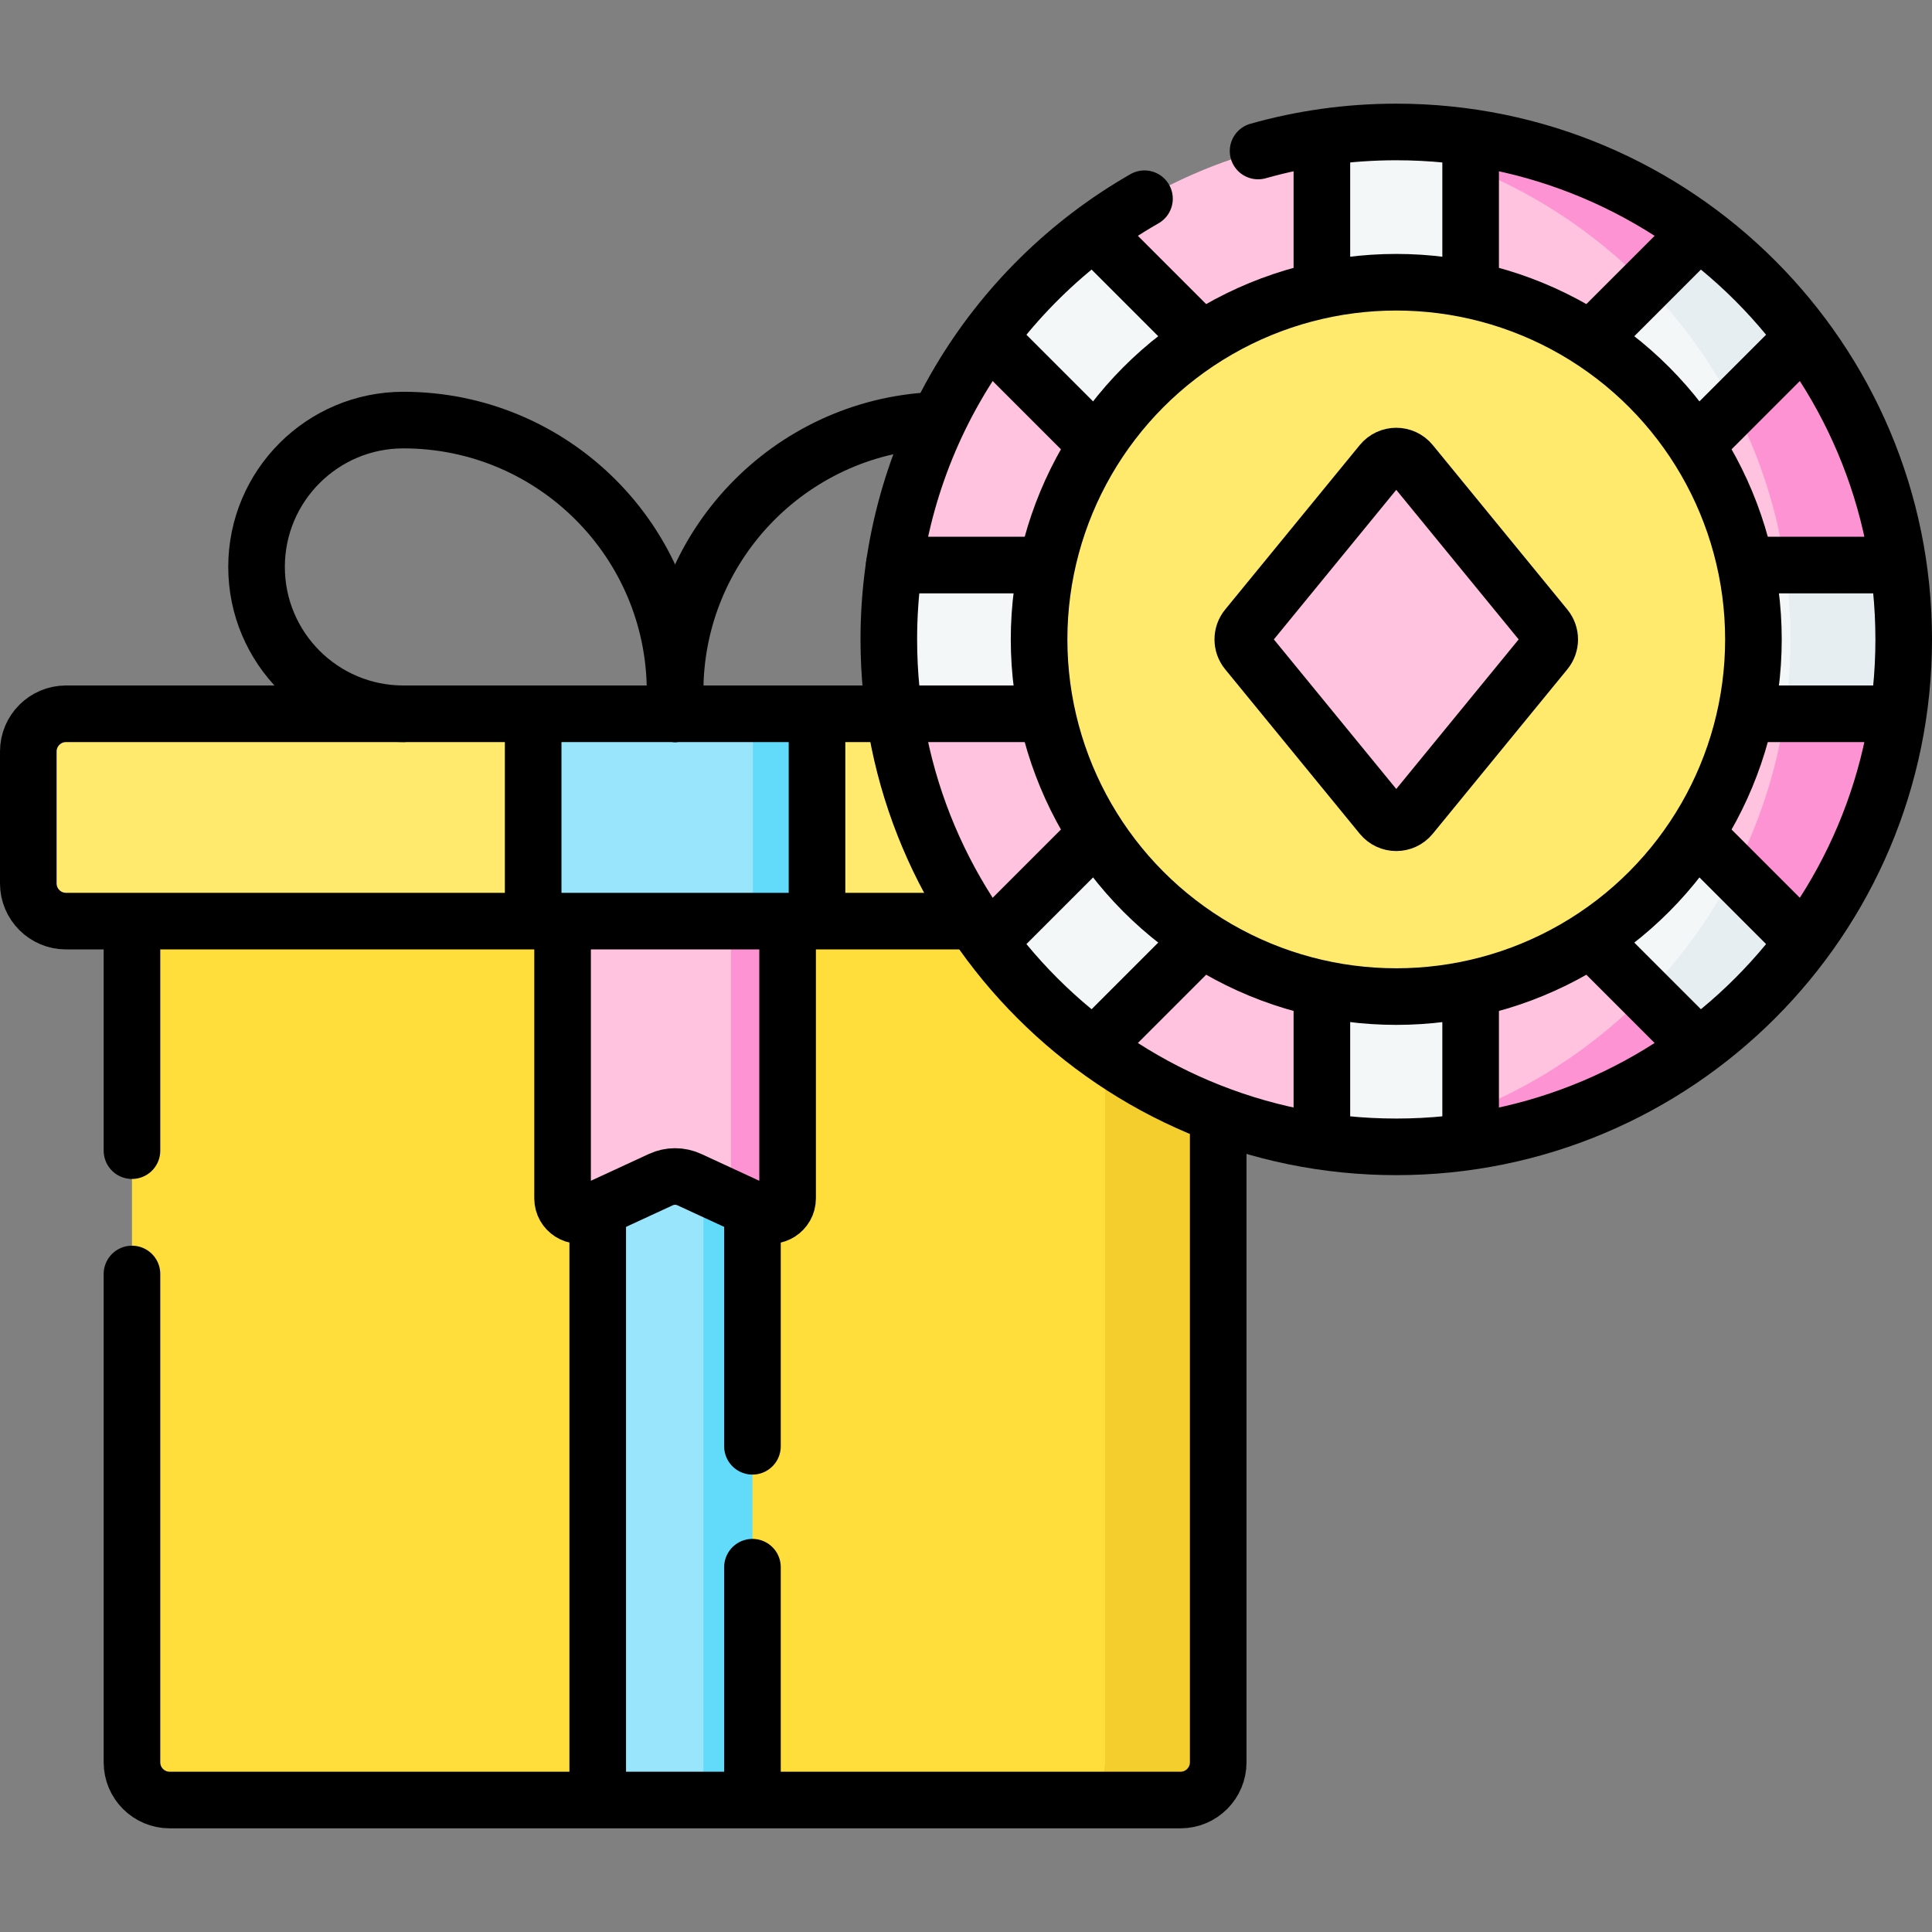 <?xml version="1.0" encoding="UTF-8"?>
<svg xmlns="http://www.w3.org/2000/svg" xmlns:xlink="http://www.w3.org/1999/xlink" version="1.1" id="Capa_1" x="0px" y="0px" viewBox="0 0 512 512" style="enable-background:new 0 0 512 512;" xml:space="preserve" width="512" height="512">
<rect x="0" y="0" width="512" height="512" fill="#808080" stroke="none"/>
<g>
	<g>
		<path style="fill:#FFDE3B;" d="M312.839,224.107l-277.866,20v222.921c0,5.523,4.477,10,10,10h113.43l22.214-10.108l18.792,10.108&#10;&#9;&#9;&#9;h103.43c5.523,0,10-4.477,10-10V224.107z"/>
		<path style="fill:#F4CE2C;" d="M292.839,224.107v242.921c0,5.523-4.477,10-10,10h30c5.523,0,10-4.477,10-10V244.107&#10;&#9;&#9;&#9;L292.839,224.107z"/>
		<polygon style="fill:#99E6FC;" points="186.409,477.027 158.403,477.027 158.403,306.557 196.409,296.557 &#9;&#9;"/>
		<path style="fill:#FFEA6E;" d="M340.312,189.161H216.516L178.906,198l-37.61-8.838H17.5c-5.523,0-10,4.477-10,10v34.945&#10;&#9;&#9;&#9;c0,5.523,4.477,10,10,10h123.796l37.61-18.404l37.609,18.404h123.796c5.523,0,10-4.477,10-10v-34.945&#10;&#9;&#9;&#9;C350.312,193.639,345.835,189.161,340.312,189.161z"/>
		<rect x="186.409" y="306.557" style="fill:#62DBFB;" width="13" height="170.47"/>
		<path style="fill:#FFC2DF;" d="M494.5,169.45c0,74.27-50.208,132.477-124.477,132.477c-6.696,0-13.278,1.511-19.712,0.566&#10;&#9;&#9;&#9;c-22.414-3.292-43.031-12.114-60.419-25.036c-5.871-4.363-5.233-13.538-10.313-18.781c-4.091-4.222-14.05-4.367-17.564-9.095&#10;&#9;&#9;&#9;c-12.922-17.388-21.744-38.005-25.036-60.419c-0.945-6.434,8.566-13.016,8.566-19.712c0-6.696-9.511-13.278-8.566-19.712&#10;&#9;&#9;&#9;c3.292-22.414,12.114-43.031,25.036-60.419c3.926-5.283,12.921-4.117,17.563-8.764c4.672-4.677,4.996-15.161,10.313-19.112&#10;&#9;&#9;&#9;c17.388-12.922,38.005-21.744,60.419-25.036c6.434-0.945,13.016-0.434,19.712-0.434C444.293,35.973,494.5,95.18,494.5,169.45z"/>
		<path style="fill:#FE93D3;" d="M370.023,35.973c-5.071,0-10.074,0.291-15,0.837c12.131,1.347,23.776,3.307,34.714,7.661&#10;&#9;&#9;&#9;C439.398,64.239,474.5,112.742,474.5,169.45s-35.102,105.211-84.763,124.979c-10.938,4.354-22.583,5.314-34.714,6.661&#10;&#9;&#9;&#9;c4.926,0.547,9.929,0.837,15,0.837c6.696,0,13.278,1.511,19.712,0.565c22.414-3.292,43.03-12.114,60.419-25.036&#10;&#9;&#9;&#9;c5.464-4.061,5.837-15.256,10.62-20.082c4.494-4.535,13.441-2.659,17.257-7.794c12.922-17.388,21.744-38.005,25.036-60.419&#10;&#9;&#9;&#9;c0.945-6.434-8.565-13.016-8.565-19.712c0-6.696,9.511-13.278,8.566-19.712c-3.292-22.414-12.114-43.031-25.036-60.419&#10;&#9;&#9;&#9;c-4.061-5.464-10.911-6.022-15.737-10.804c-4.535-4.494-7.004-13.256-12.139-17.072c-17.388-12.922-38.005-21.744-60.419-25.036&#10;&#9;&#9;&#9;C383.301,35.462,376.719,35.973,370.023,35.973z"/>
		<path style="fill:#F3F7F8;" d="M470.513,89.843c-7.877-10.6-9.403-13.368-20.002-21.244l-14.348,6.836l-46.429,46.429V44.471&#10;&#9;&#9;&#9;l-0.889-7.064c-6.434-0.945-12.125-1.434-18.822-1.434c-5.023,0-9.979-0.721-14.858-0.182c-1.626,0.18-3.244,0.388-4.853,0.624&#10;&#9;&#9;&#9;v85.449l-60.417-60.417c-10.599,7.877-19.999,17.276-27.875,27.875l60.417,60.418h-85.449c-0.945,6.434-1.442,13.014-1.442,19.711&#10;&#9;&#9;&#9;c0,6.697,0.497,13.277,1.442,19.711h85.449l-60.417,60.417c7.877,10.599,17.276,19.999,27.875,27.875l60.418-60.417v85.45&#10;&#9;&#9;&#9;c1.564,0.23,3.137,0.433,4.718,0.609c4.922,0.548,9.924-0.167,14.993-0.167c6.697,0,9.283-1.716,15.718-2.661l3.993-5.837v-77.393&#10;&#9;&#9;&#9;l46.429,46.429l14.792,8.04c10.599-7.877,13.014-10.537,20.891-21.137l-12.292-19.263l-41.945-41.944h55.451l21.44-5.278&#10;&#9;&#9;&#9;c0.945-6.434,0-7.737,0-14.433c0-6.697-2.3-5.92-3.245-12.354l-18.195-7.357h-55.451l41.945-41.945L470.513,89.843z"/>
		<g>
			<g>
				<path style="fill:#E6EEF2;" d="M450.151,61.447l-13.988,13.988c9.312,9.52,17.218,20.419,23.391,32.36l18.473-18.473&#10;&#9;&#9;&#9;&#9;&#9;C470.15,78.723,460.75,69.323,450.151,61.447z"/>
				<path style="fill:#E6EEF2;" d="M355.032,35.808c-0.003,0-0.006,0.002-0.009,0.002c12.132,1.347,23.772,4.315,34.711,8.669&#10;&#9;&#9;&#9;&#9;&#9;v-8.064c-6.434-0.945-13.014-1.442-19.711-1.442C364.954,34.973,359.954,35.26,355.032,35.808z"/>
				<path style="fill:#E6EEF2;" d="M389.733,302.486v-8.064c-10.938,4.354-22.579,7.322-34.711,8.669&#10;&#9;&#9;&#9;&#9;&#9;c0.002,0,0.005,0.002,0.007,0.002c4.923,0.548,9.924,0.835,14.993,0.835C376.719,303.928,383.299,303.431,389.733,302.486z"/>
				<path style="fill:#E6EEF2;" d="M504.5,169.45c0-6.697-0.497-13.277-1.442-19.711H473.06c0.945,6.434,1.44,13.014,1.44,19.711&#10;&#9;&#9;&#9;&#9;&#9;c0,6.697-0.495,13.277-1.44,19.711h29.998C504.003,182.727,504.5,176.147,504.5,169.45z"/>
				<path style="fill:#E6EEF2;" d="M436.163,263.465l13.988,13.988c10.599-7.877,19.999-17.276,27.875-27.875l-18.473-18.473&#10;&#9;&#9;&#9;&#9;&#9;C453.38,243.047,445.475,253.946,436.163,263.465z"/>
			</g>
		</g>
		<circle style="fill:#FFEA6E;" cx="370.023" cy="169.45" r="94.655"/>
		<path style="fill:#FFC2DF;" d="M366.153,216.201l-35.669-43.584c-1.507-1.842-1.507-4.491,0-6.333l35.669-43.584&#10;&#9;&#9;&#9;c2-2.445,5.738-2.445,7.739,0l35.669,43.584c1.507,1.842,1.507,4.491,0,6.333l-35.669,43.584&#10;&#9;&#9;&#9;C371.892,218.646,368.154,218.646,366.153,216.201z"/>
		<polygon style="fill:#99E6FC;" points="199.516,244.107 141.296,244.107 141.296,189.161 199.516,189.161 209.516,218.035 &#9;&#9;"/>
		<rect x="199.516" y="189.161" style="fill:#62DBFB;" width="17" height="54.945"/>
		<path style="fill:#FFC2DF;" d="M149.09,244.107h44.631l4.778,13.847l5.539,54.633c0,3.3-7.33,6.506-10.326,5.121l-11.014-5.091&#10;&#9;&#9;&#9;c-2.406-1.112-5.18-1.112-7.586,0l-19.606,9.063c-2.995,1.385-6.416-0.803-6.416-4.103V244.107z"/>
		<g>
			<path style="fill:#FE93D3;" d="M193.721,244.107v73.471c0,0.045-0.007,0.087-0.008,0.131l8.592,3.972&#10;&#9;&#9;&#9;&#9;c2.995,1.385,6.416-0.803,6.416-4.103v-73.471H193.721z"/>
		</g>
		<path style="fill:none;stroke:#000000;stroke-width:15;stroke-linecap:round;stroke-linejoin:round;stroke-miterlimit:10;" d="&#10;&#9;&#9;&#9;M289.823,150.244"/>
	</g>
	<g>
		
			<circle style="fill:none;stroke:#000000;stroke-width:15;stroke-linecap:round;stroke-linejoin:round;stroke-miterlimit:10;" cx="370.022" cy="169.45" r="94.655"/>
		<path style="fill:none;stroke:#000000;stroke-width:15;stroke-linecap:round;stroke-linejoin:round;stroke-miterlimit:10;" d="&#10;&#9;&#9;&#9;M366.153,216.201l-35.669-43.584c-1.508-1.842-1.508-4.491,0-6.333l35.669-43.584c2.001-2.445,5.738-2.445,7.739,0l35.669,43.584&#10;&#9;&#9;&#9;c1.507,1.842,1.507,4.491,0,6.333l-35.669,43.584C371.891,218.646,368.154,218.646,366.153,216.201z"/>
		
			<line style="fill:none;stroke:#000000;stroke-width:15;stroke-linecap:round;stroke-linejoin:round;stroke-miterlimit:10;" x1="350.312" y1="263.195" x2="350.312" y2="301.597"/>
		
			<line style="fill:none;stroke:#000000;stroke-width:15;stroke-linecap:round;stroke-linejoin:round;stroke-miterlimit:10;" x1="290.791" y1="276.557" x2="318.042" y2="249.306"/>
		
			<line style="fill:none;stroke:#000000;stroke-width:15;stroke-linecap:round;stroke-linejoin:round;stroke-miterlimit:10;" x1="290.451" y1="221.146" x2="262.915" y2="248.682"/>
		
			<polyline style="fill:none;stroke:#000000;stroke-width:15;stroke-linecap:round;stroke-linejoin:round;stroke-miterlimit:10;" points="&#10;&#9;&#9;&#9;236.987,189.161 237.779,189.161 276.455,189.161 &#9;&#9;"/>
		
			<polyline style="fill:none;stroke:#000000;stroke-width:15;stroke-linecap:round;stroke-linejoin:round;stroke-miterlimit:10;" points="&#10;&#9;&#9;&#9;276.668,149.74 237.674,149.74 236.987,149.74 &#9;&#9;"/>
		
			<line style="fill:none;stroke:#000000;stroke-width:15;stroke-linecap:round;stroke-linejoin:round;stroke-miterlimit:10;" x1="262.643" y1="89.946" x2="290.169" y2="117.472"/>
		
			<line style="fill:none;stroke:#000000;stroke-width:15;stroke-linecap:round;stroke-linejoin:round;stroke-miterlimit:10;" x1="318.394" y1="89.946" x2="290.28" y2="61.832"/>
		
			<line style="fill:none;stroke:#000000;stroke-width:15;stroke-linecap:round;stroke-linejoin:round;stroke-miterlimit:10;" x1="350.312" y1="37.111" x2="350.312" y2="76.194"/>
		
			<line style="fill:none;stroke:#000000;stroke-width:15;stroke-linecap:round;stroke-linejoin:round;stroke-miterlimit:10;" x1="389.733" y1="75.988" x2="389.733" y2="37.111"/>
		
			<line style="fill:none;stroke:#000000;stroke-width:15;stroke-linecap:round;stroke-linejoin:round;stroke-miterlimit:10;" x1="449.931" y1="61.666" x2="421.965" y2="89.632"/>
		
			<line style="fill:none;stroke:#000000;stroke-width:15;stroke-linecap:round;stroke-linejoin:round;stroke-miterlimit:10;" x1="449.795" y1="117.553" x2="477.746" y2="89.602"/>
		
			<line style="fill:none;stroke:#000000;stroke-width:15;stroke-linecap:round;stroke-linejoin:round;stroke-miterlimit:10;" x1="502.512" y1="149.74" x2="463.137" y2="149.74"/>
		
			<line style="fill:none;stroke:#000000;stroke-width:15;stroke-linecap:round;stroke-linejoin:round;stroke-miterlimit:10;" x1="463.145" y1="189.161" x2="502.613" y2="189.161"/>
		
			<line style="fill:none;stroke:#000000;stroke-width:15;stroke-linecap:round;stroke-linejoin:round;stroke-miterlimit:10;" x1="477.551" y1="249.103" x2="450.146" y2="221.699"/>
		
			<line style="fill:none;stroke:#000000;stroke-width:15;stroke-linecap:round;stroke-linejoin:round;stroke-miterlimit:10;" x1="421.8" y1="249.103" x2="449.816" y2="277.119"/>
		
			<line style="fill:none;stroke:#000000;stroke-width:15;stroke-linecap:round;stroke-linejoin:round;stroke-miterlimit:10;" x1="389.733" y1="301.497" x2="389.733" y2="263.054"/>
		<path style="fill:none;stroke:#000000;stroke-width:15;stroke-linecap:round;stroke-linejoin:round;stroke-miterlimit:10;" d="&#10;&#9;&#9;&#9;M208.721,245.107v72.471c0,3.3-3.421,5.487-6.416,4.103l-19.606-9.063c-2.406-1.112-5.18-1.112-7.586,0l-19.606,9.063&#10;&#9;&#9;&#9;c-2.995,1.385-6.416-0.803-6.416-4.103v-72.471"/>
		
			<line style="fill:none;stroke:#000000;stroke-width:15;stroke-linecap:round;stroke-linejoin:round;stroke-miterlimit:10;" x1="216.515" y1="191.028" x2="216.515" y2="243.107"/>
		
			<line style="fill:none;stroke:#000000;stroke-width:15;stroke-linecap:round;stroke-linejoin:round;stroke-miterlimit:10;" x1="141.296" y1="243.107" x2="141.296" y2="191.028"/>
		
			<line style="fill:none;stroke:#000000;stroke-width:15;stroke-linecap:round;stroke-linejoin:round;stroke-miterlimit:10;" x1="158.403" y1="475.441" x2="158.403" y2="321.279"/>
		<path style="fill:none;stroke:#000000;stroke-width:15;stroke-linecap:round;stroke-linejoin:round;stroke-miterlimit:10;" d="&#10;&#9;&#9;&#9;M235.545,189.161H17.5c-5.523,0-10,4.477-10,10v34.945c0,5.523,4.477,10,10,10h239.818"/>
		<path style="fill:none;stroke:#000000;stroke-width:15;stroke-linecap:round;stroke-linejoin:round;stroke-miterlimit:10;" d="&#10;&#9;&#9;&#9;M178.906,189.161v-5.836c0-38.55,30.297-70.024,68.379-71.91"/>
		<path style="fill:none;stroke:#000000;stroke-width:15;stroke-linecap:round;stroke-linejoin:round;stroke-miterlimit:10;" d="&#10;&#9;&#9;&#9;M106.907,189.161c-21.493,0-38.918-17.424-38.918-38.917v0c0-21.493,17.424-38.918,38.918-38.918h0&#10;&#9;&#9;&#9;c39.764,0,71.999,32.235,71.999,71.999v5.836"/>
		<path style="fill:none;stroke:#000000;stroke-width:15;stroke-linecap:round;stroke-linejoin:round;stroke-miterlimit:10;" d="&#10;&#9;&#9;&#9;M333.405,40.018c11.642-3.287,23.924-5.046,36.618-5.046c74.27,0,134.478,60.208,134.478,134.478s-60.208,134.477-134.478,134.477&#10;&#9;&#9;&#9;S235.545,243.72,235.545,169.45c0-49.989,27.276-93.607,67.756-116.784"/>
		
			<line style="fill:none;stroke:#000000;stroke-width:15;stroke-linecap:round;stroke-linejoin:round;stroke-miterlimit:10;" x1="199.409" y1="415.325" x2="199.409" y2="475.441"/>
		
			<line style="fill:none;stroke:#000000;stroke-width:15;stroke-linecap:round;stroke-linejoin:round;stroke-miterlimit:10;" x1="199.409" y1="321.279" x2="199.409" y2="383.281"/>
		<path style="fill:none;stroke:#000000;stroke-width:15;stroke-linecap:round;stroke-linejoin:round;stroke-miterlimit:10;" d="&#10;&#9;&#9;&#9;M34.973,337.622v129.405c0,5.523,4.477,10,10,10h267.866c5.523,0,10-4.477,10-10V299.175"/>
		
			<line style="fill:none;stroke:#000000;stroke-width:15;stroke-linecap:round;stroke-linejoin:round;stroke-miterlimit:10;" x1="34.973" y1="245.107" x2="34.973" y2="304.936"/>
	</g>
</g>















</svg>
